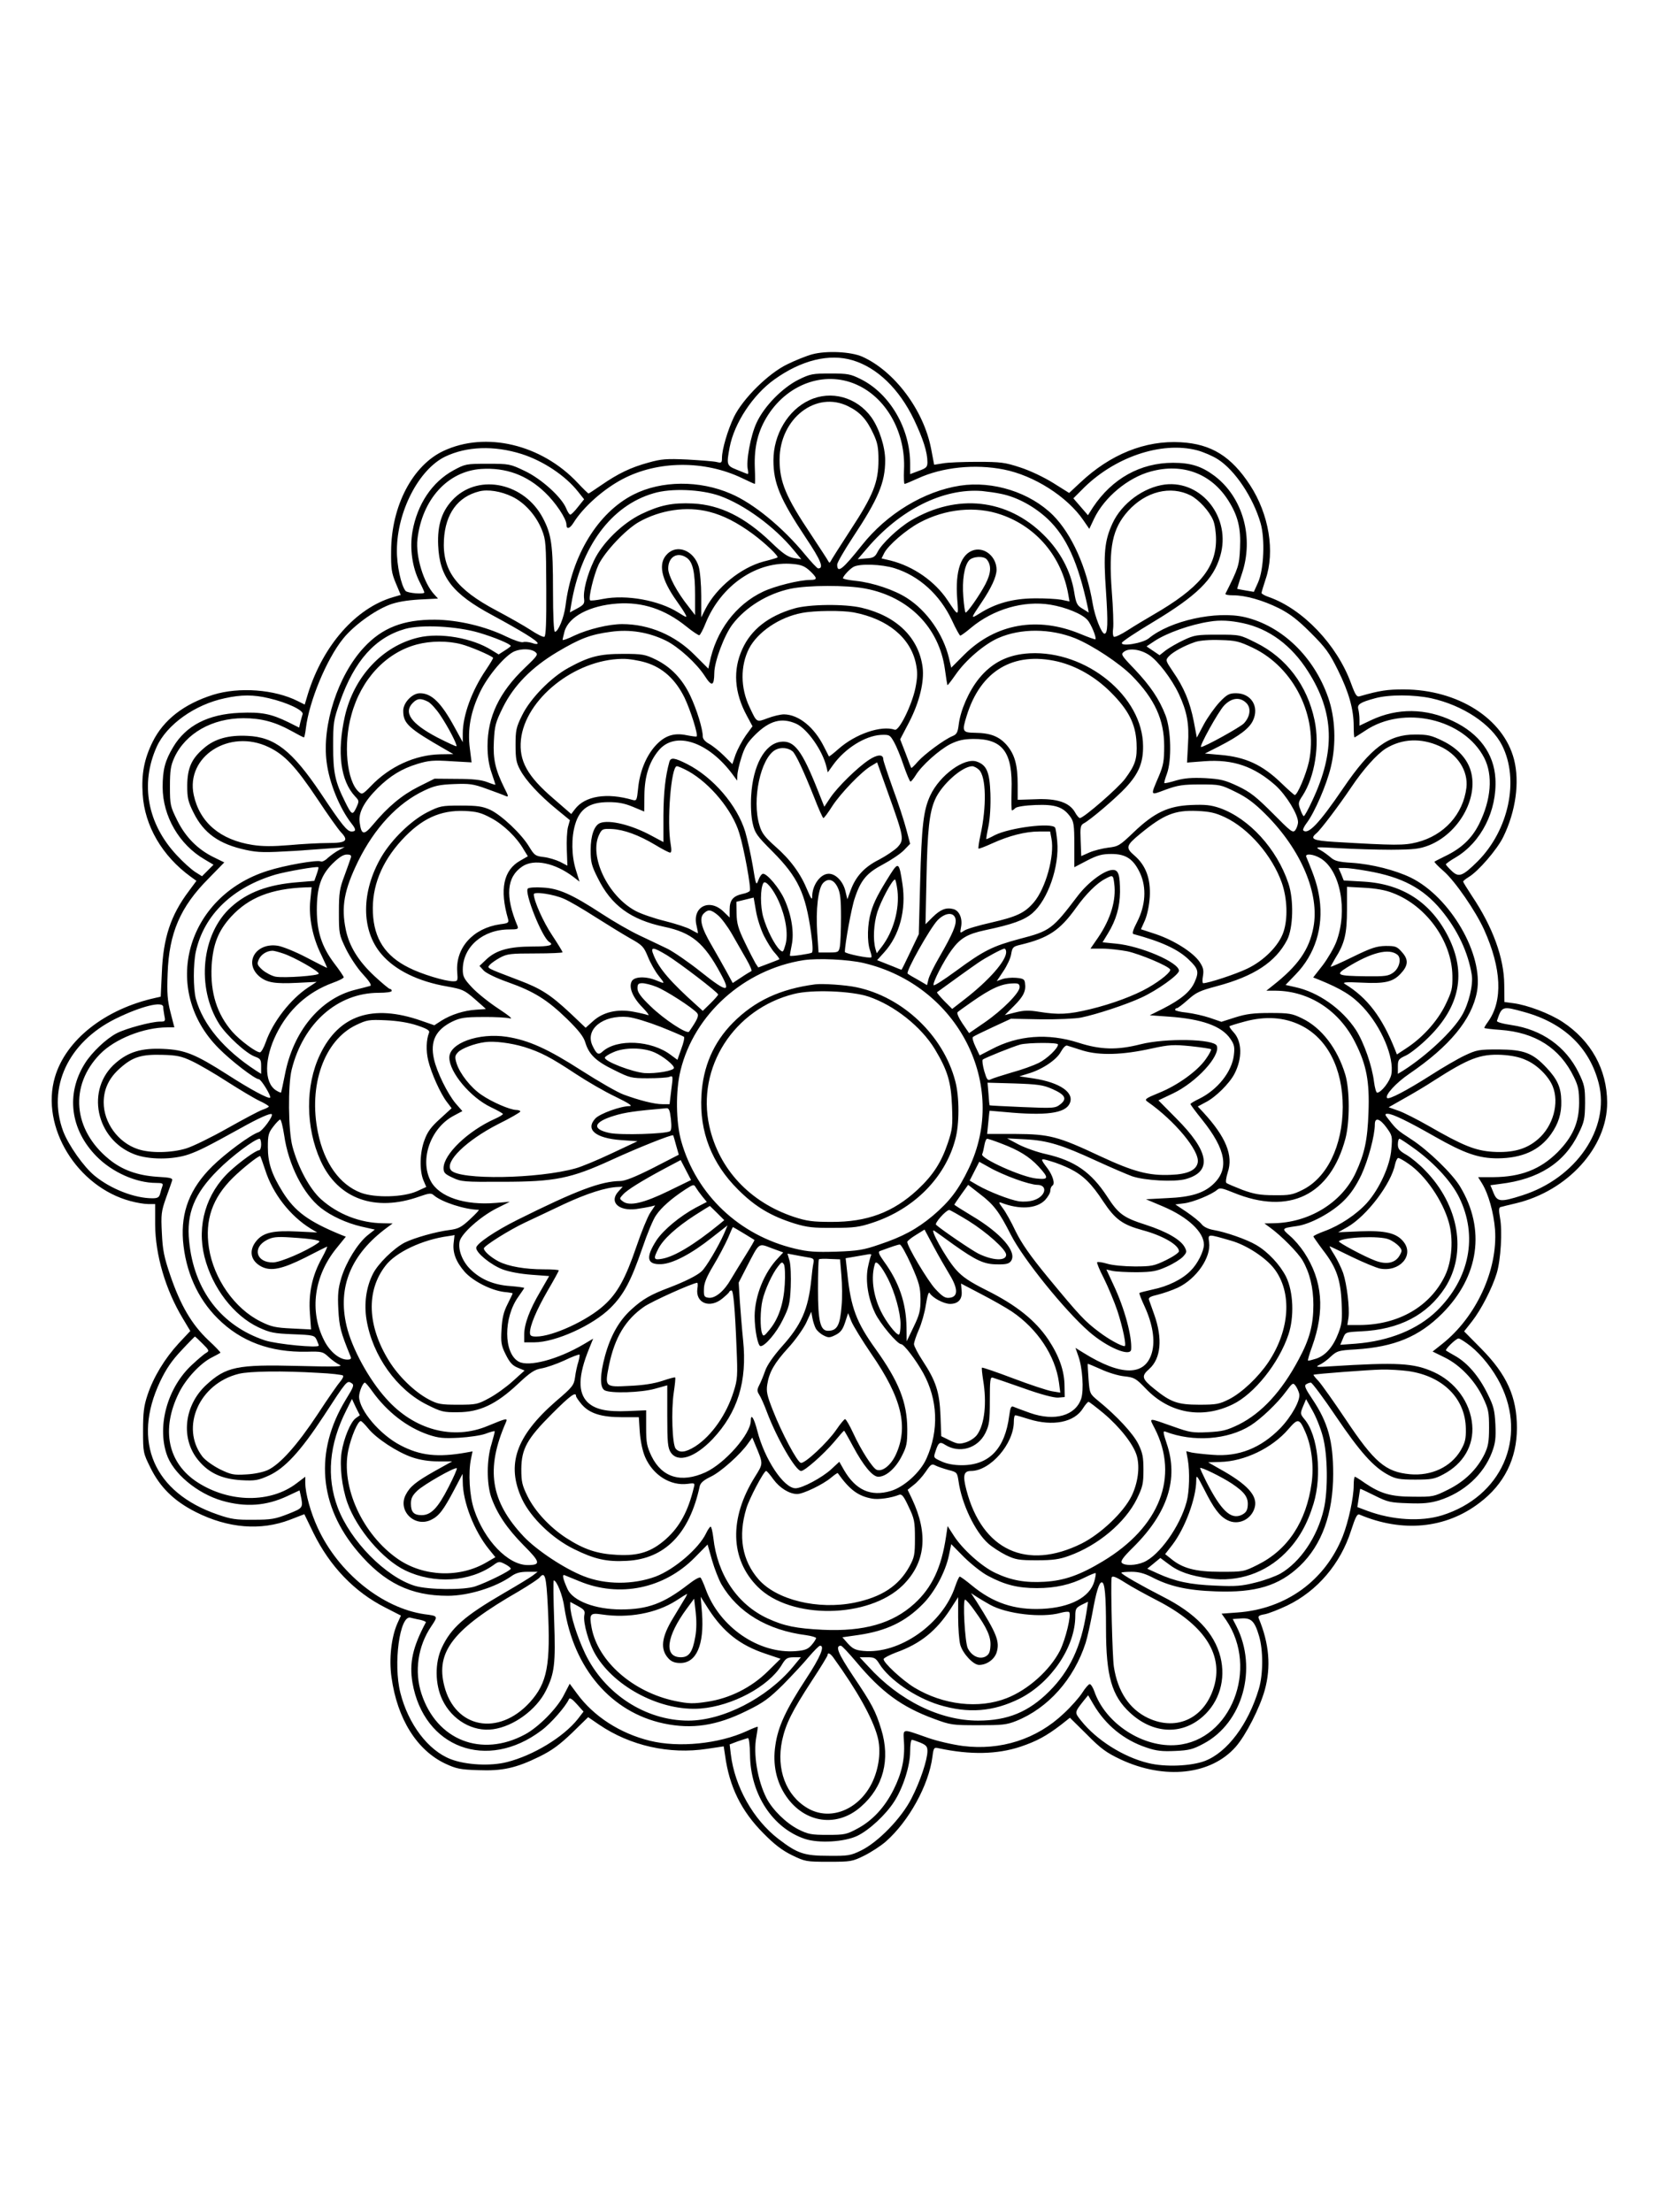 <?xml version="1.0" standalone="no"?>
<!DOCTYPE svg PUBLIC "-//W3C//DTD SVG 20010904//EN"
 "http://www.w3.org/TR/2001/REC-SVG-20010904/DTD/svg10.dtd">
<svg version="1.0" xmlns="http://www.w3.org/2000/svg"
 width="864pt" height="1152pt" viewBox="0 0 864 1152"
 preserveAspectRatio="xMidYMid meet">

<g transform="translate(0,1152) scale(0.1,-0.1)"
fill="#000000" stroke="none">
<path d="M4230 9675 c-30 -8 -89 -32 -130 -52 -99 -48 -230 -178 -277 -273
-33 -69 -63 -170 -63 -215 0 -25 -3 -27 -27 -21 -16 4 -84 9 -153 13 -109 5
-136 3 -203 -16 -92 -25 -158 -57 -245 -117 -35 -24 -65 -44 -67 -44 -2 0 -28
25 -57 56 -188 200 -478 269 -698 166 -161 -75 -272 -287 -273 -522 -1 -91 2
-113 24 -166 l26 -62 -41 -12 c-193 -57 -363 -250 -442 -502 l-17 -57 -36 18
c-121 61 -305 75 -441 33 -152 -48 -258 -130 -315 -245 -44 -89 -59 -168 -52
-272 10 -166 102 -323 251 -431 l29 -21 -40 -54 c-94 -125 -133 -244 -140
-422 l-6 -127 -26 -6 c-264 -58 -468 -219 -525 -413 -76 -259 115 -572 395
-646 30 -8 70 -15 90 -15 l37 0 0 -107 c1 -158 54 -339 143 -487 l40 -67 -60
-64 c-72 -78 -132 -176 -163 -270 -19 -57 -23 -92 -23 -186 0 -113 1 -116 38
-191 51 -104 124 -175 237 -232 169 -85 338 -98 490 -40 l75 29 47 -97 c86
-175 214 -308 374 -389 l82 -42 -19 -42 c-31 -71 -44 -184 -30 -280 30 -216
132 -379 280 -449 58 -27 79 -31 171 -34 127 -5 198 11 320 71 65 32 104 61
169 123 l84 82 57 -39 c162 -110 366 -156 562 -126 l87 13 7 -46 c22 -164 84
-290 199 -406 59 -60 99 -90 150 -115 68 -33 74 -34 190 -34 116 0 123 1 186
32 36 18 87 51 113 74 119 105 223 293 242 441 6 47 8 50 33 44 165 -35 304
-32 425 8 86 29 135 56 210 113 l48 38 88 -87 c73 -74 102 -95 176 -130 229
-107 470 -81 599 65 53 60 126 203 152 297 33 120 23 241 -31 371 -6 13 1 18
31 23 21 4 74 25 118 46 155 75 276 216 331 389 23 71 32 89 44 84 224 -95
450 -73 625 61 129 97 195 231 195 390 0 162 -53 278 -185 412 l-90 91 41 52
c47 60 105 172 129 251 21 70 30 220 17 288 -7 39 -6 54 2 56 6 2 43 11 81 20
269 64 476 292 475 525 -1 173 -84 322 -233 420 -68 44 -181 87 -256 97 l-46
6 -1 91 c-1 139 -60 300 -168 461 -25 38 -46 72 -46 75 0 4 13 14 29 24 49 29
148 143 180 209 65 133 86 285 56 403 -55 214 -293 364 -575 365 -84 0 -125
-6 -226 -35 -18 -6 -24 2 -48 67 -73 200 -251 387 -428 449 -21 7 -38 17 -38
21 0 5 10 37 21 71 50 144 18 339 -81 491 -98 150 -202 214 -360 223 -186 11
-368 -63 -524 -210 l-58 -54 -83 52 c-48 30 -122 65 -172 81 -79 26 -101 29
-223 29 -74 0 -155 -3 -180 -8 l-45 -7 -16 84 c-39 201 -191 404 -359 479 -60
26 -186 32 -260 12z m210 -31 c128 -38 243 -149 320 -309 48 -101 70 -170 70
-222 0 -25 -6 -31 -45 -45 l-45 -17 0 54 c0 183 -105 364 -256 440 -54 27 -68
30 -159 30 -93 0 -105 -2 -166 -32 -84 -42 -179 -138 -219 -225 -31 -66 -56
-202 -45 -245 3 -14 2 -23 -2 -21 -5 1 -29 11 -56 22 -53 21 -54 26 -37 117
24 126 121 273 233 353 141 101 286 136 407 100z m34 -133 c148 -73 243 -249
234 -437 -2 -41 0 -74 3 -74 4 0 35 13 70 29 126 58 296 76 447 46 157 -31
330 -141 414 -264 l31 -45 25 53 c53 111 176 214 296 246 166 45 315 -11 404
-153 49 -78 65 -142 60 -246 -4 -91 -8 -103 -76 -238 -2 -5 16 -8 40 -8 64 0
153 -25 238 -67 57 -29 97 -59 166 -128 78 -78 97 -104 142 -195 57 -115 82
-204 82 -292 0 -32 2 -58 4 -58 2 0 27 16 56 35 200 135 515 62 620 -142 46
-90 36 -218 -27 -344 -38 -76 -93 -128 -180 -169 -26 -13 -50 -25 -52 -27 -3
-2 18 -24 47 -49 59 -51 167 -208 211 -305 91 -202 99 -370 21 -479 -11 -15
-20 -30 -20 -33 0 -2 37 -7 83 -10 183 -13 311 -95 384 -246 23 -47 27 -69 27
-136 -1 -102 -33 -175 -113 -256 -90 -89 -191 -128 -334 -129 l-79 0 20 -32
c34 -55 61 -153 68 -240 15 -211 -98 -457 -277 -598 l-48 -38 63 -31 c80 -39
157 -120 199 -208 29 -61 32 -77 32 -158 0 -74 -5 -98 -24 -138 -39 -79 -104
-142 -189 -184 -74 -37 -79 -38 -182 -37 -117 0 -170 16 -253 72 -25 18 -48
32 -51 32 -3 0 -6 -20 -6 -45 0 -64 -27 -188 -57 -265 -92 -231 -296 -379
-549 -397 l-82 -6 24 -34 c171 -252 24 -625 -256 -650 -176 -16 -373 111 -431
280 -7 20 -18 37 -24 37 -5 0 -23 -20 -38 -44 -15 -24 -59 -74 -97 -109 -141
-134 -329 -194 -526 -169 -53 7 -136 26 -183 43 -138 48 -127 51 -123 -25 5
-86 -12 -161 -54 -245 -46 -92 -109 -160 -186 -202 -59 -32 -69 -34 -158 -34
-85 0 -101 3 -153 29 -64 33 -134 102 -165 162 -47 92 -70 232 -53 319 5 27 8
51 7 53 -2 1 -28 -9 -58 -23 -144 -66 -353 -87 -503 -50 -155 38 -294 127
-381 247 l-37 50 -30 -58 c-35 -70 -132 -168 -203 -206 -227 -122 -460 -30
-539 212 -38 115 -19 248 51 351 36 54 36 54 -35 63 -220 32 -448 215 -556
449 -37 80 -65 180 -65 234 l0 33 -45 -34 c-136 -104 -349 -102 -515 4 -156
100 -193 276 -98 467 36 73 111 154 171 184 23 12 44 23 45 25 2 1 -27 32 -65
67 -85 81 -143 180 -196 335 -33 97 -40 133 -44 221 -5 96 -3 113 21 181 15
41 29 82 32 91 5 14 -7 17 -78 21 -103 7 -183 36 -251 92 -187 153 -207 382
-46 547 77 79 228 139 350 139 l37 0 -20 78 c-16 63 -19 99 -15 202 7 211 66
348 214 496 l81 83 -53 26 c-85 41 -149 106 -192 193 -36 73 -38 80 -38 176 0
84 4 109 23 151 58 126 197 205 360 205 92 0 164 -19 249 -66 34 -19 63 -34
66 -34 2 0 7 21 10 48 17 140 107 358 193 465 54 68 162 147 243 178 37 14 88
23 154 27 l98 5 -19 21 c-56 60 -98 199 -88 288 24 207 157 354 332 366 128 8
237 -31 332 -122 55 -52 112 -137 112 -168 0 -26 17 -22 37 10 51 82 156 175
255 227 184 97 427 99 623 5 35 -17 64 -30 66 -30 2 0 2 39 0 86 -4 109 17
192 69 273 110 170 309 234 474 152z m-1758 -355 c113 -36 229 -113 295 -197
l31 -39 -32 -40 c-17 -22 -35 -40 -40 -40 -4 0 -14 14 -21 32 -24 59 -129 154
-215 195 -77 37 -82 38 -194 38 -112 0 -117 -1 -178 -34 -112 -61 -189 -177
-214 -319 -15 -88 -1 -187 37 -262 14 -27 25 -52 25 -55 0 -11 -88 -4 -98 8
-23 28 -46 134 -45 212 1 202 114 420 251 487 113 54 254 59 398 14z m3519 19
c33 -9 82 -30 108 -47 89 -57 183 -198 222 -332 24 -83 17 -242 -13 -309 l-22
-49 -42 7 c-24 4 -44 8 -45 9 0 0 10 35 24 76 65 190 6 400 -142 512 -67 50
-123 68 -216 68 -170 0 -317 -82 -417 -232 l-26 -41 -38 44 -38 44 43 43 c165
170 414 256 602 207z m-4835 -1291 c95 -22 182 -63 176 -83 -3 -9 -8 -28 -12
-43 l-6 -27 -56 28 c-90 44 -140 54 -254 49 -164 -7 -279 -66 -346 -178 -43
-72 -55 -119 -55 -210 1 -151 86 -298 218 -375 l47 -28 -30 -30 -30 -30 -35
22 c-19 12 -63 51 -96 87 -153 163 -192 371 -105 565 52 115 198 220 355 253
85 19 150 19 229 0z m6053 0 c167 -37 314 -135 370 -246 90 -179 35 -440 -127
-603 -80 -79 -99 -86 -137 -49 -16 15 -29 30 -29 33 0 3 23 20 51 36 133 79
216 243 207 410 -7 130 -85 236 -221 300 -141 68 -290 69 -426 5 l-61 -29 0
32 c0 18 -3 42 -6 54 -7 25 10 36 88 57 72 20 203 19 291 0z m-6603 -1608 c0
-7 3 -28 6 -45 6 -29 5 -31 -23 -31 -44 0 -175 -35 -224 -60 -55 -28 -131
-100 -167 -158 -100 -159 -76 -345 61 -484 82 -83 206 -138 310 -138 32 0 38
-3 33 -16 -3 -9 -9 -27 -12 -40 -5 -19 -13 -24 -40 -24 -93 0 -217 48 -302
118 -57 47 -135 158 -163 231 -84 227 25 463 273 586 132 65 248 94 248 61z
m7088 -26 c207 -57 340 -185 388 -371 60 -235 -118 -495 -399 -584 -112 -36
-130 -34 -149 14 l-16 39 52 7 c200 24 334 110 407 262 30 61 33 77 34 158 0
83 -3 96 -34 160 -67 136 -192 224 -349 247 -48 7 -78 16 -76 22 26 77 27 78
142 46z m-6883 -1727 c34 -34 36 -38 19 -48 -10 -5 -44 -34 -75 -63 -125 -116
-181 -312 -132 -462 32 -101 159 -207 290 -245 122 -35 230 -27 339 24 l64 30
5 -22 c15 -70 15 -69 -65 -101 -66 -26 -88 -30 -180 -30 -90 -1 -117 3 -186
27 -333 114 -448 380 -300 693 32 67 61 109 111 162 37 40 69 72 70 72 2 0 20
-17 40 -37z m6604 -13 c57 -46 117 -121 155 -197 141 -282 6 -587 -304 -684
-110 -34 -258 -25 -388 23 l-53 20 7 46 c4 26 7 48 8 49 1 1 35 -15 75 -35 68
-34 82 -37 175 -40 79 -3 114 1 161 15 129 41 231 134 275 250 18 48 21 73 18
145 -4 75 -9 96 -41 160 -44 90 -103 159 -165 195 -26 15 -49 28 -51 30 -7 6
52 63 65 63 7 0 35 -18 63 -40z m-5471 -1425 c18 -4 31 -10 30 -13 -69 -129
-87 -212 -70 -314 59 -340 389 -463 672 -249 49 36 128 127 143 163 4 9 18 0
41 -26 l35 -39 -30 -39 c-75 -94 -231 -189 -369 -224 -86 -22 -214 -15 -292
15 -118 45 -222 183 -263 346 -38 151 -3 407 53 391 9 -2 32 -8 50 -11z m4369
-84 c22 -74 22 -199 -1 -276 -55 -184 -164 -330 -281 -375 -71 -27 -207 -33
-295 -11 -129 31 -270 120 -350 221 -35 44 -35 42 18 109 l19 23 28 -48 c63
-107 158 -185 275 -224 52 -18 82 -21 150 -18 73 3 94 9 148 38 204 108 283
392 171 612 l-19 37 43 3 c53 4 71 -13 94 -91z m-2651 -619 c2 -205 118 -382
286 -438 73 -24 206 -16 273 16 62 30 147 109 191 177 47 72 84 188 84 262 0
34 4 61 9 61 5 0 25 -7 45 -15 30 -13 36 -20 36 -44 0 -45 -38 -159 -83 -246
-52 -103 -174 -228 -262 -271 -55 -27 -68 -29 -170 -28 -127 0 -162 12 -260
87 -132 101 -229 274 -249 442 l-6 51 42 16 c24 8 48 16 53 17 6 0 10 -35 11
-87z"/>
<path d="M4215 9436 c-111 -51 -187 -179 -187 -313 0 -119 34 -201 169 -404
79 -118 95 -159 64 -159 -5 0 -36 33 -69 73 -115 140 -268 266 -386 316 -163
71 -362 69 -506 -4 -186 -94 -323 -318 -355 -581 -8 -61 -38 -134 -55 -134 -6
0 -10 81 -10 215 0 237 -8 293 -53 378 -95 180 -327 232 -461 103 -63 -62 -89
-136 -84 -246 7 -165 74 -252 281 -363 153 -83 237 -134 237 -147 0 -5 -12 -5
-30 2 -17 5 -37 7 -46 4 -9 -3 -48 10 -87 29 -108 53 -251 87 -372 88 -164 1
-275 -42 -370 -145 -135 -145 -219 -404 -194 -596 13 -107 67 -240 130 -321
24 -30 24 -41 0 -41 -23 0 -50 33 -161 200 -149 221 -239 292 -381 298 -98 5
-171 -15 -227 -64 -65 -55 -86 -104 -87 -194 0 -65 4 -84 33 -142 53 -107 133
-164 273 -194 64 -14 98 -14 254 -5 99 7 198 14 220 16 l40 4 -30 -16 c-16 -8
-42 -27 -57 -40 -14 -14 -31 -22 -37 -19 -16 10 -189 -20 -278 -49 -424 -134
-558 -619 -254 -924 64 -65 189 -161 209 -161 12 0 66 -89 59 -96 -8 -8 -103
43 -221 119 -169 108 -223 130 -336 135 -112 5 -180 -15 -247 -73 -159 -136
-105 -399 97 -476 75 -29 201 -29 284 0 55 20 92 38 271 137 89 50 154 79 160
72 10 -9 -48 -88 -69 -94 -42 -14 -171 -109 -241 -178 -116 -115 -163 -236
-152 -386 13 -159 75 -301 181 -406 120 -120 274 -177 464 -173 79 2 84 0 113
-27 16 -15 42 -34 57 -41 22 -10 -19 -11 -218 -6 -315 8 -373 -4 -476 -99
-117 -108 -135 -284 -38 -396 54 -64 122 -94 220 -100 72 -4 88 -1 142 23 85
38 167 127 287 310 121 186 122 187 145 173 16 -10 13 -18 -30 -88 -163 -269
-140 -551 64 -791 137 -162 275 -229 468 -229 108 0 249 44 331 102 24 17 46
23 85 23 l52 0 -26 -20 c-15 -11 -82 -52 -148 -90 -208 -121 -276 -181 -325
-285 -37 -79 -36 -191 3 -272 50 -105 159 -168 264 -153 107 15 225 101 275
201 45 90 51 139 43 366 -4 114 -5 208 -2 208 15 0 46 -76 55 -140 48 -318
244 -547 518 -605 147 -31 275 -12 432 66 88 43 116 64 190 137 47 48 108 113
134 145 27 31 52 57 58 57 26 0 1 -60 -72 -171 -106 -162 -147 -249 -161 -348
-15 -99 5 -191 57 -266 97 -140 265 -163 389 -53 117 102 154 246 105 404 -29
94 -47 129 -146 276 -78 117 -95 158 -64 158 6 0 41 -38 80 -84 132 -158 237
-235 406 -297 86 -32 96 -33 230 -33 123 0 147 2 197 22 167 67 301 218 362
407 9 28 24 97 35 155 20 112 35 160 49 160 16 0 22 -68 22 -240 0 -249 30
-351 125 -439 119 -110 268 -118 379 -20 86 76 121 193 92 310 -32 126 -129
228 -301 315 -113 58 -215 116 -215 124 0 3 24 5 53 5 37 0 66 -8 104 -27 91
-48 185 -70 333 -75 209 -8 331 29 440 133 114 109 173 272 173 479 0 171 -27
268 -109 390 -35 52 -43 70 -32 76 7 5 18 9 25 9 6 0 66 -80 132 -178 124
-183 194 -262 272 -303 37 -20 58 -24 139 -24 84 0 101 3 146 27 105 55 161
151 151 259 -10 117 -88 223 -200 274 -104 47 -187 52 -537 30 -75 -5 -82 -4
-58 8 16 7 43 27 60 44 31 28 39 31 128 36 202 13 330 66 451 187 192 193 227
439 93 661 -41 68 -166 189 -254 246 -71 46 -78 52 -116 101 -23 28 -24 32 -7
32 25 0 104 -38 246 -119 153 -87 227 -113 327 -113 127 1 217 41 277 125 39
55 56 108 54 174 -1 70 -20 112 -76 172 -73 78 -118 95 -250 96 -103 0 -114
-2 -176 -31 -36 -17 -117 -64 -179 -104 -126 -80 -216 -127 -226 -118 -13 14
46 79 115 126 210 143 326 283 353 428 35 193 -139 493 -345 594 -81 39 -202
70 -307 77 -69 4 -90 10 -110 28 -14 12 -38 30 -55 39 -29 16 -24 16 100 9 72
-4 193 -8 270 -8 122 1 147 4 197 23 155 62 258 245 218 386 -18 64 -69 120
-147 158 -57 28 -77 33 -142 33 -140 0 -231 -67 -376 -280 -126 -185 -183
-244 -208 -219 -3 4 5 21 18 38 41 54 104 199 126 292 29 120 23 257 -14 362
-74 212 -240 372 -433 418 -149 35 -390 -18 -501 -110 -32 -26 -148 -45 -140
-23 2 7 74 55 161 107 231 139 316 223 351 345 58 197 -95 394 -287 372 -112
-14 -226 -98 -274 -202 -42 -91 -48 -157 -34 -356 11 -165 9 -219 -8 -219 -15
0 -50 89 -61 155 -32 192 -109 363 -207 462 -120 119 -312 180 -484 154 -188
-29 -382 -147 -511 -310 -101 -127 -129 -149 -129 -101 0 10 37 74 81 141 133
201 169 286 169 402 0 70 -31 166 -72 224 -76 105 -210 142 -323 89z m203 -32
c61 -30 96 -68 131 -144 21 -45 26 -70 26 -135 0 -116 -27 -184 -145 -364 -54
-83 -101 -157 -104 -164 -5 -9 -7 -9 -12 0 -3 7 -44 69 -90 139 -131 195 -164
274 -164 390 0 214 190 362 358 278z m-1751 -470 c65 -31 125 -98 155 -173 21
-53 22 -71 23 -305 1 -176 -2 -249 -10 -252 -6 -3 -38 13 -71 35 -32 21 -113
67 -179 102 -210 111 -282 209 -273 369 8 135 72 223 183 251 45 12 114 1 172
-27z m1081 4 c129 -46 287 -162 386 -283 l39 -47 -39 6 c-32 6 -57 23 -120 84
-135 129 -263 193 -405 200 -106 5 -171 -8 -269 -55 -99 -48 -204 -151 -247
-243 -36 -76 -57 -159 -51 -199 3 -24 -2 -31 -35 -49 l-39 -21 7 42 c50 300
208 514 428 578 92 28 248 21 345 -13z m1467 10 c83 -17 171 -65 241 -130 98
-93 159 -226 210 -465 l4 -23 -32 20 c-29 17 -34 27 -44 89 -18 108 -73 211
-158 295 -190 189 -452 218 -693 75 -65 -39 -152 -121 -173 -164 -13 -25 -22
-31 -59 -33 l-44 -4 49 57 c172 202 397 314 599 298 28 -3 73 -9 100 -15z
m986 -8 c43 -23 96 -80 117 -129 9 -21 15 -64 15 -101 0 -148 -89 -254 -328
-392 -38 -22 -98 -58 -132 -80 -34 -22 -66 -37 -72 -34 -5 4 -7 22 -4 42 3 20
0 109 -7 197 -17 228 3 324 85 416 92 102 221 134 326 81z m-2508 -85 c75 -19
146 -56 227 -115 66 -49 137 -117 129 -123 -2 -2 -35 -12 -72 -21 -119 -32
-245 -135 -302 -245 l-23 -46 0 111 c0 60 -6 129 -13 153 -25 84 -112 119
-164 66 -49 -48 -33 -130 50 -246 18 -25 38 -55 44 -67 11 -20 7 -19 -36 8
-101 64 -271 95 -393 71 -34 -7 -64 -10 -67 -7 -10 10 19 131 44 185 33 68
140 182 209 222 113 64 250 84 367 54z m1521 -15 c185 -64 316 -220 350 -418
l6 -34 -43 9 c-23 4 -87 8 -142 7 -110 -1 -201 -26 -284 -79 -47 -29 -47 -28
11 58 50 74 78 134 78 170 0 65 -58 117 -116 103 -69 -18 -100 -108 -89 -254
8 -95 8 -95 -50 -8 -66 99 -178 177 -297 207 l-47 11 14 28 c21 41 114 121
183 158 136 73 294 88 426 42z m-1637 -225 c31 -22 43 -74 43 -194 l0 -104
-34 44 c-60 75 -106 161 -106 198 0 62 49 90 97 56z m1562 -8 c25 -31 23 -71
-7 -129 -31 -59 -93 -147 -103 -148 -3 0 -9 37 -12 81 -7 88 5 163 30 191 19
21 76 24 92 5z m-921 -60 c40 -38 40 -47 2 -47 -57 0 -185 -32 -246 -61 -142
-67 -246 -205 -279 -373 l-6 -28 -71 71 c-102 103 -237 161 -378 161 -68 0
-176 -26 -247 -59 -34 -17 -63 -27 -63 -23 0 4 5 24 10 44 22 77 132 135 275
145 131 9 247 -29 359 -119 33 -27 64 -47 68 -46 5 2 20 30 33 63 81 199 269
326 455 308 44 -4 62 -12 88 -36z m441 14 c128 -40 236 -138 299 -272 20 -44
40 -79 43 -79 4 0 29 18 55 40 117 98 276 144 415 121 79 -13 165 -48 192 -79
19 -20 49 -94 42 -101 -2 -2 -38 11 -79 28 -222 92 -440 54 -603 -107 l-69
-69 -12 51 c-30 124 -115 246 -219 312 -65 42 -178 80 -265 89 -38 4 -68 10
-68 14 1 11 35 48 55 59 32 18 147 14 214 -7z m-152 -106 c226 -43 384 -203
414 -420 6 -44 12 -81 13 -83 2 -1 22 25 45 58 52 74 147 155 219 187 117 52
272 51 402 -1 90 -37 231 -130 295 -195 119 -121 168 -229 168 -366 0 -76 -4
-100 -27 -155 -46 -108 -48 -103 35 -72 63 23 90 27 180 27 102 0 107 -1 184
-39 58 -28 99 -59 155 -115 186 -185 284 -416 250 -591 -22 -116 -80 -199
-211 -302 l-34 -27 50 0 c175 -2 330 -104 413 -270 59 -117 75 -203 69 -364
-5 -143 -20 -214 -67 -315 -73 -156 -244 -260 -430 -262 l-45 -1 30 -22 c58
-42 145 -130 169 -171 37 -64 56 -142 56 -231 0 -105 -20 -180 -77 -285 -89
-167 -192 -278 -311 -338 -64 -31 -86 -36 -161 -40 -79 -4 -96 -1 -177 28
-140 49 -130 50 -100 -9 128 -251 26 -513 -270 -691 -121 -73 -202 -101 -304
-107 -100 -6 -174 7 -256 46 -71 33 -171 123 -216 193 l-33 51 -8 -54 c-24
-162 -73 -266 -165 -350 -113 -103 -262 -146 -477 -136 -138 7 -200 19 -287
59 -158 73 -262 228 -283 420 -4 32 -10 58 -14 58 -4 0 -15 -16 -24 -35 -38
-79 -165 -188 -263 -225 -117 -43 -261 -43 -374 2 -100 39 -245 135 -313 207
-173 184 -199 351 -92 595 10 23 3 21 -94 -19 -180 -76 -384 -22 -529 141 -91
100 -180 264 -207 379 -48 202 22 373 210 512 l30 22 -50 1 c-119 1 -236 47
-323 125 -59 53 -120 166 -149 275 -22 83 -24 319 -4 400 60 242 239 400 453
400 39 0 68 4 68 10 0 6 -4 10 -9 10 -5 0 -42 31 -83 69 -82 77 -129 153 -147
239 -25 120 -9 207 64 357 86 174 206 303 344 368 52 25 79 31 155 34 81 3
100 1 171 -25 44 -16 88 -32 98 -37 17 -7 16 -2 -6 41 -47 95 -60 150 -55 244
4 80 8 97 47 176 57 115 150 209 282 288 121 72 175 92 280 106 99 14 197 -2
287 -46 65 -32 160 -118 203 -185 36 -56 48 -52 49 16 0 59 52 198 95 254 69
90 181 159 301 185 91 19 292 20 391 1z m1966 -180 c136 -29 253 -115 339
-251 137 -214 144 -416 22 -674 -20 -44 -40 -80 -44 -80 -3 0 -12 16 -18 35
-12 31 -11 38 12 72 63 98 90 262 62 393 -38 181 -147 325 -305 403 -84 42
-84 42 -200 42 -106 0 -121 -2 -176 -28 -32 -15 -74 -39 -93 -53 l-33 -26 -34
23 -34 23 42 28 c64 42 187 86 287 101 53 9 108 6 173 -8z m-3978 -50 c81 -24
165 -59 165 -69 0 -2 -14 -13 -32 -24 l-31 -20 -36 22 c-101 64 -269 93 -382
66 -187 -44 -336 -204 -383 -410 -42 -188 -23 -336 54 -418 21 -22 21 -24 5
-59 -19 -40 -24 -37 -58 32 -52 104 -62 152 -62 290 0 123 2 135 36 232 75
213 184 334 339 378 86 24 270 14 385 -20z m4029 -78 c215 -102 342 -359 293
-593 -15 -67 -60 -174 -74 -174 -3 0 -36 29 -72 64 -98 94 -185 134 -316 145
l-80 7 75 38 c105 54 156 93 175 133 35 73 -9 143 -88 143 -35 0 -47 -6 -86
-47 -25 -27 -62 -79 -82 -116 l-36 -68 -16 85 c-20 101 -51 176 -108 258 -39
58 -40 60 -22 80 21 23 81 56 138 75 25 8 75 12 130 10 81 -2 99 -7 169 -40z
m-4121 18 c46 -12 149 -56 165 -70 2 -2 -15 -30 -37 -63 -73 -107 -121 -237
-121 -332 l0 -45 -41 75 c-71 131 -121 180 -182 180 -40 0 -87 -49 -87 -91 0
-67 26 -91 223 -204 l38 -22 -69 -1 c-130 -3 -263 -63 -361 -166 -42 -43 -46
-45 -63 -29 -62 56 -81 247 -38 400 50 185 179 324 341 367 71 19 161 20 232
1z m383 -39 c18 -14 16 -18 -52 -83 -134 -128 -195 -256 -195 -408 0 -54 7
-99 21 -139 11 -33 20 -60 20 -62 0 -2 -19 4 -42 13 -31 12 -77 17 -159 17
l-116 1 -84 -42 c-85 -43 -158 -103 -237 -198 -47 -56 -60 -54 -69 13 -7 50
23 107 94 178 65 64 125 101 207 126 59 18 84 20 176 14 l106 -6 -9 72 c-13
100 4 192 54 296 41 85 132 192 180 211 36 14 83 13 105 -3z m3200 -18 c45
-30 116 -123 153 -201 43 -92 55 -156 48 -264 l-5 -94 91 7 c149 11 258 -27
370 -126 56 -51 117 -151 117 -191 0 -13 -7 -32 -14 -42 -13 -16 -22 -9 -117
87 -87 87 -117 111 -182 142 -68 32 -90 37 -171 42 -69 3 -107 0 -150 -12 -32
-10 -60 -16 -62 -14 -2 2 4 24 13 48 26 71 22 229 -7 305 -33 85 -78 152 -162
241 -70 73 -72 77 -53 91 27 20 87 11 131 -19z m-3757 -242 c15 -8 43 -39 63
-69 42 -62 91 -157 85 -163 -2 -2 -47 19 -100 46 -137 72 -177 130 -127 180
24 24 41 25 79 6z m4262 -7 c26 -26 20 -71 -13 -106 -19 -20 -205 -123 -223
-123 -12 0 89 183 120 216 39 41 83 46 116 13z m1005 -224 c95 -42 151 -129
141 -217 -17 -138 -116 -248 -257 -284 -67 -17 -112 -17 -432 2 -110 7 -128
15 -92 45 22 18 117 144 181 239 63 94 133 172 180 202 85 52 183 56 279 13z
m-6098 -5 c84 -40 141 -100 256 -272 52 -79 107 -156 121 -171 43 -45 29 -57
-67 -57 -46 0 -137 -5 -202 -11 -85 -7 -139 -7 -190 1 -169 26 -276 117 -307
260 -43 200 185 347 389 250z m429 -577 c-3 -10 -18 -52 -33 -93 -25 -66 -29
-89 -29 -190 0 -112 1 -117 36 -190 20 -41 59 -101 88 -132 35 -38 48 -59 39
-62 -7 -2 -44 -12 -81 -21 -180 -46 -320 -216 -363 -440 -10 -49 -19 -92 -20
-94 -2 -2 -14 3 -28 12 -61 41 -60 165 3 292 63 128 163 219 294 267 31 11 57
24 57 29 0 4 -22 37 -49 72 -65 86 -91 166 -91 278 0 118 21 181 82 242 33 32
55 47 74 47 20 0 25 -4 21 -17z m5051 -3 c103 -63 142 -272 82 -433 -12 -32
-44 -87 -71 -123 l-50 -64 28 -11 c118 -48 174 -82 231 -143 97 -104 164 -263
148 -351 -7 -36 -53 -95 -74 -95 -5 0 -12 25 -16 55 -10 84 -52 205 -94 271
-72 110 -196 198 -318 224 l-49 11 53 55 c101 104 145 245 124 394 -10 66 -23
108 -69 218 -8 19 38 15 75 -8z m-5229 -83 l-12 -34 -85 -7 c-155 -12 -263
-52 -349 -130 -154 -139 -182 -418 -61 -609 38 -59 140 -153 185 -169 30 -11
33 -16 33 -51 l0 -39 -27 17 c-166 108 -276 239 -313 374 -14 54 -14 182 0
246 43 192 192 335 416 401 57 16 215 44 222 38 2 -1 -2 -18 -9 -37z m5475 17
c177 -31 287 -89 381 -202 86 -104 141 -221 160 -339 8 -51 -16 -151 -51 -210
-48 -83 -185 -211 -306 -288 l-28 -17 0 38 c0 36 4 40 43 58 23 11 77 54 119
96 162 161 195 333 101 521 -90 179 -238 276 -441 288 l-104 6 -13 33 -14 32
32 0 c18 0 72 -7 121 -16z m-5508 -152 c-9 -89 12 -194 57 -284 18 -38 32 -68
30 -68 -2 0 -50 24 -107 54 -57 30 -124 57 -149 61 -115 18 -179 -89 -96 -160
39 -32 80 -39 199 -33 l99 5 -44 -29 c-92 -61 -184 -179 -221 -285 -10 -29
-24 -53 -30 -53 -21 0 -104 62 -144 107 -80 92 -115 202 -108 342 7 115 35
185 103 259 91 98 207 144 384 151 l34 1 -7 -68z m5637 38 c175 -66 308 -251
311 -431 1 -68 -3 -82 -37 -153 -42 -85 -119 -170 -202 -224 l-50 -33 -9 23
c-67 170 -145 273 -262 344 -15 9 5 11 87 7 119 -6 162 3 202 45 41 43 44 74
9 113 -27 31 -34 33 -86 33 -47 -1 -75 -10 -171 -57 -63 -31 -115 -54 -115
-51 0 2 11 21 23 42 50 79 62 129 62 256 l0 118 90 -5 c58 -3 111 -12 148 -27z
m-5776 -316 c56 -19 183 -91 183 -104 0 -11 -180 -24 -225 -16 -20 4 -50 20
-68 35 -28 26 -30 31 -19 55 11 25 40 44 69 45 7 1 34 -6 60 -15z m5801 -6
c22 -19 10 -69 -21 -92 -26 -19 -42 -21 -142 -20 -152 2 -163 7 -100 46 126
78 219 102 263 66z m-6278 -554 c36 -17 119 -65 185 -108 66 -42 141 -87 167
-99 26 -12 47 -25 48 -29 0 -3 -15 -11 -33 -17 -18 -6 -100 -50 -182 -96 -83
-47 -179 -94 -214 -105 -77 -24 -189 -26 -253 -4 -103 34 -178 138 -178 243 0
70 28 129 87 180 64 57 110 71 218 68 76 -2 100 -7 155 -33z m6947 6 c57 -24
117 -83 139 -136 36 -87 3 -209 -77 -277 -60 -52 -131 -71 -234 -65 -92 6
-156 32 -335 135 -58 33 -128 69 -157 79 l-51 18 81 46 c45 25 114 66 152 91
184 118 243 141 355 136 50 -3 93 -11 127 -27z m-6467 -392 c22 -154 100 -307
192 -379 54 -42 133 -78 209 -96 l71 -16 -38 -30 c-52 -43 -111 -139 -136
-220 -17 -57 -20 -86 -16 -166 5 -91 12 -118 63 -243 6 -14 2 -18 -17 -18 -41
0 -91 42 -120 100 -78 153 -53 337 66 482 l47 58 -28 11 c-167 69 -237 120
-301 222 -57 92 -77 151 -77 233 0 62 3 75 28 107 15 20 32 37 36 37 5 0 14
-37 21 -82z m5741 40 c30 -41 31 -46 25 -112 -6 -85 -62 -207 -127 -280 -53
-59 -141 -118 -221 -147 -32 -12 -58 -24 -58 -28 1 -3 23 -35 50 -71 70 -90
92 -153 97 -275 4 -85 2 -108 -16 -155 -27 -72 -66 -118 -116 -135 -22 -7 -41
-12 -43 -10 -2 2 7 34 21 72 68 188 55 345 -41 491 -19 29 -52 68 -75 87 -44
38 -42 39 35 50 71 9 185 71 246 132 37 36 65 79 92 135 36 78 70 205 70 263
0 38 26 31 61 -17z m-5861 -88 c0 -16 -5 -30 -11 -30 -16 0 -98 -59 -152 -109
-124 -115 -173 -283 -132 -446 41 -162 152 -306 281 -367 61 -28 80 -32 180
-36 107 -4 112 -6 123 -29 6 -13 11 -27 11 -30 0 -14 -218 7 -280 27 -228 76
-370 261 -395 516 -15 145 27 248 149 370 71 72 194 164 218 164 4 0 8 -13 8
-30z m6018 -30 c100 -75 182 -166 221 -245 99 -201 55 -424 -116 -591 -100
-97 -247 -157 -421 -171 l-82 -6 14 33 c13 33 14 33 92 37 202 9 347 85 440
228 115 180 73 429 -104 610 -28 30 -72 66 -97 81 -37 21 -45 31 -45 55 0 16
4 29 8 29 5 0 45 -27 90 -60z m-5997 -102 c39 -124 130 -240 237 -306 l34 -20
-104 5 c-124 6 -176 -5 -212 -48 -42 -50 -32 -105 26 -135 49 -25 107 -13 227
47 58 30 110 56 114 57 4 2 -8 -25 -27 -60 -50 -90 -70 -182 -62 -287 l6 -84
-100 5 c-85 4 -108 9 -162 36 -136 67 -245 223 -270 384 -22 145 18 260 126
366 49 48 129 112 141 112 1 0 13 -32 26 -72z m5954 32 c88 -60 178 -191 210
-304 25 -86 17 -203 -19 -278 -77 -161 -242 -257 -445 -258 l-64 0 6 40 c6 50
-8 170 -28 231 -9 25 -29 67 -45 93 -16 25 -28 46 -25 46 2 0 54 -25 115 -55
62 -30 128 -57 147 -61 102 -19 179 68 123 139 -36 46 -95 60 -226 55 l-115
-5 48 27 c101 58 229 226 249 329 4 17 11 31 16 31 5 0 29 -13 53 -30z m-5697
-396 c30 -6 31 -8 15 -19 -59 -41 -191 -98 -230 -99 -89 -2 -111 77 -33 117
29 15 50 18 125 13 50 -3 105 -8 123 -12z m5595 2 c18 -7 41 -23 52 -35 18
-20 18 -25 4 -49 -22 -39 -68 -49 -126 -27 -57 21 -196 96 -190 101 22 22 214
30 260 10z m102 -686 c180 -26 297 -143 299 -300 1 -54 -4 -73 -27 -113 -51
-86 -152 -134 -264 -124 -127 12 -185 61 -335 286 -61 91 -125 181 -141 199
-17 17 -29 33 -26 33 12 5 294 26 354 27 39 1 102 -3 140 -8z m-5678 -9 c67
-3 125 -10 129 -14 4 -4 -2 -17 -13 -30 -11 -12 -65 -89 -119 -172 -106 -160
-194 -259 -259 -290 -24 -11 -70 -21 -113 -23 -66 -4 -79 -1 -137 27 -37 19
-76 47 -91 66 -117 153 -16 381 190 431 57 14 228 16 413 5z m281 -95 c78
-109 182 -189 293 -227 54 -18 79 -20 159 -16 52 3 115 12 139 21 24 9 45 15
47 13 2 -1 -6 -31 -16 -66 -26 -81 -26 -206 -2 -277 30 -85 82 -163 168 -250
89 -89 92 -104 22 -104 -102 0 -226 129 -279 289 -24 70 -31 192 -16 265 l8
38 -33 -6 c-147 -26 -239 -17 -343 38 -106 55 -214 182 -215 253 0 25 20 73
30 73 4 0 21 -20 38 -44z m4828 -13 c9 -32 -40 -120 -99 -181 -101 -103 -217
-149 -351 -138 -45 3 -94 9 -110 12 l-28 7 8 -44 c11 -63 8 -167 -6 -219 -34
-128 -143 -281 -224 -315 -42 -18 -98 -19 -113 -4 -9 9 6 30 60 83 178 177
236 355 173 539 -19 57 -20 67 -7 62 145 -56 325 -43 444 32 55 35 140 116
184 176 34 46 37 48 50 31 8 -11 16 -29 19 -41z m-4913 -128 c-27 -19 -62
-103 -74 -177 -11 -71 1 -180 30 -263 49 -138 185 -297 302 -353 150 -72 335
-60 459 28 27 20 31 20 60 5 16 -8 30 -19 30 -24 0 -10 -125 -72 -185 -92 -59
-20 -246 -18 -315 3 -152 47 -335 233 -401 407 -60 160 -45 330 44 506 l30 60
20 -43 21 -42 -21 -15z m5036 -95 c26 -95 28 -282 5 -380 -33 -143 -122 -274
-225 -334 -25 -14 -84 -36 -130 -47 -71 -18 -102 -21 -209 -16 -132 5 -210 22
-300 63 l-55 25 34 28 34 28 43 -32 c52 -40 113 -61 215 -75 147 -20 290 29
394 134 69 70 113 148 146 256 45 149 23 356 -47 439 -23 28 -23 30 -8 67 l16
38 33 -59 c19 -33 43 -93 54 -135z m-90 21 c32 -74 44 -176 32 -263 -28 -203
-124 -348 -280 -426 -74 -37 -76 -37 -195 -37 -131 0 -198 18 -259 69 l-29 23
38 49 c66 87 123 241 124 334 0 32 3 29 41 -45 50 -100 81 -141 121 -161 57
-30 127 4 143 68 15 60 -40 120 -187 201 l-56 32 63 2 c126 3 270 72 355 171
50 58 57 57 89 -17z m-4881 20 c42 -52 152 -124 229 -150 41 -14 88 -21 135
-21 l73 0 -90 -50 c-99 -56 -130 -81 -152 -124 -43 -83 46 -171 131 -131 42
20 65 50 123 160 l42 80 1 -41 c0 -104 59 -256 136 -351 l34 -42 -45 -26
c-140 -83 -328 -76 -462 16 -185 128 -299 376 -259 568 15 69 49 151 65 151 4
0 22 -18 39 -39z m417 -307 c-55 -108 -91 -144 -139 -144 -41 0 -56 16 -56 60
0 28 8 43 33 67 33 32 198 126 206 117 3 -2 -17 -48 -44 -100z m4081 20 c67
-45 86 -72 82 -116 -2 -25 -10 -36 -32 -47 -56 -26 -107 23 -185 176 -17 34
-31 65 -31 68 0 9 110 -44 166 -81z m-2659 -524 c86 -147 239 -239 441 -265
28 -4 52 -11 52 -15 0 -5 -10 -21 -23 -36 -19 -22 -34 -28 -81 -32 -194 -16
-399 125 -471 323 -10 28 -22 54 -26 59 -5 6 -33 -10 -66 -36 -127 -98 -209
-129 -349 -129 -134 0 -249 44 -278 105 -25 55 -30 80 -15 73 8 -3 42 -17 76
-31 209 -87 441 -39 601 123 l67 68 23 -81 c13 -45 35 -101 49 -126z m1390 43
c86 -46 155 -63 253 -63 97 0 176 18 251 56 28 14 53 24 55 22 2 -2 -1 -22 -7
-43 -23 -82 -124 -136 -271 -143 -144 -7 -257 31 -368 123 -30 25 -58 45 -62
45 -3 0 -14 -23 -23 -50 -65 -197 -291 -355 -479 -337 -41 4 -55 11 -80 38
l-29 33 84 12 c144 21 243 68 333 159 62 61 120 169 138 256 l12 58 67 -68
c38 -37 94 -82 126 -98z m-2294 -159 c15 -306 -2 -397 -94 -499 -163 -178
-389 -135 -445 85 -46 179 46 297 387 493 52 31 101 63 109 72 28 34 35 9 43
-151z m3009 123 c29 -19 104 -60 166 -92 238 -123 339 -272 298 -436 -45 -173
-194 -248 -348 -175 -96 46 -157 137 -177 266 -8 50 -17 426 -12 463 2 14 21
7 73 -26z m-2300 -89 c-11 -18 -36 -60 -56 -93 -62 -101 -69 -164 -24 -212 15
-16 33 -23 61 -23 84 0 125 95 113 260 l-7 85 40 -63 c79 -122 165 -189 296
-233 l80 -27 -66 -65 c-86 -85 -200 -142 -318 -159 -71 -11 -94 -10 -164 4
-220 46 -403 206 -436 382 -13 72 -8 78 53 69 139 -21 283 6 386 71 30 20 57
36 58 36 2 0 -5 -15 -16 -32z m1593 -24 c87 -49 271 -70 368 -43 22 6 42 8 45
4 13 -12 -18 -141 -48 -201 -53 -102 -165 -203 -277 -247 -145 -57 -330 -36
-481 55 -64 39 -165 133 -160 149 2 6 31 21 65 34 126 45 209 112 283 226 l40
62 0 -104 c0 -57 5 -122 11 -144 13 -46 68 -105 98 -105 39 0 79 28 91 64 18
57 2 98 -104 266 l-29 44 29 -19 c16 -10 47 -29 69 -41z m-1534 -167 c-14 -81
-33 -107 -75 -107 -90 0 -77 108 32 255 l37 50 8 -69 c5 -43 5 -91 -2 -129z
m1455 135 c64 -88 86 -137 82 -185 -2 -32 -8 -44 -27 -54 -32 -15 -71 4 -91
44 -15 32 -27 253 -14 253 5 0 28 -26 50 -58z m-2033 -23 c-7 -39 23 -147 60
-208 102 -170 344 -294 546 -278 164 13 353 114 421 225 22 37 29 41 63 42
l38 0 -43 -52 c-135 -161 -363 -278 -543 -278 -223 0 -437 139 -538 350 -42
89 -77 200 -77 247 l0 21 39 -21 c34 -19 39 -25 34 -48z m2615 14 c-28 -178
-87 -304 -193 -410 -108 -108 -217 -153 -371 -153 -199 0 -412 105 -573 283
l-44 47 41 0 c35 0 43 -4 62 -35 51 -82 187 -175 311 -213 151 -46 282 -36
420 33 163 83 289 269 289 430 0 37 4 43 33 58 17 8 32 16 33 16 1 1 -3 -25
-8 -56z m-1317 -236 c122 -169 203 -313 229 -410 20 -73 8 -166 -29 -242 -70
-141 -219 -199 -335 -131 -113 66 -164 202 -133 352 19 87 51 152 156 313 45
68 81 128 81 132 0 16 15 9 31 -14z"/>
<path d="M4135 8351 c-133 -39 -223 -109 -269 -211 -50 -109 -42 -227 24 -348
l29 -54 -35 -48 c-19 -27 -43 -72 -53 -99 l-17 -50 -43 43 c-24 24 -59 52 -77
62 -22 12 -34 26 -34 39 0 39 -31 140 -65 212 -41 87 -101 150 -181 189 -54
26 -68 29 -169 29 -124 0 -177 -14 -285 -73 -91 -50 -198 -159 -241 -247 -31
-63 -34 -78 -34 -155 0 -70 4 -93 24 -129 28 -54 101 -133 192 -207 l67 -55
-10 -36 c-5 -20 -8 -73 -6 -119 l3 -82 -38 20 c-21 10 -59 22 -85 25 -44 5
-49 9 -77 55 -40 66 -143 163 -202 191 -40 18 -66 22 -154 22 -100 0 -108 -2
-174 -35 -84 -43 -184 -140 -238 -231 -107 -182 -107 -383 -1 -507 71 -84 192
-143 343 -169 78 -14 89 -18 143 -65 32 -28 58 -51 58 -52 0 -1 -23 -2 -51 -4
-62 -4 -129 -25 -180 -57 l-37 -24 -69 24 c-253 88 -428 29 -526 -176 -78
-162 -76 -380 3 -554 90 -198 283 -268 514 -186 51 18 62 19 75 7 41 -36 163
-75 234 -76 5 0 -16 -22 -45 -49 -45 -42 -61 -50 -106 -56 -72 -9 -185 -41
-235 -66 -57 -30 -139 -110 -165 -163 -35 -69 -47 -155 -33 -239 31 -187 158
-365 317 -443 72 -36 84 -39 159 -38 112 0 199 41 311 146 66 62 88 76 123 82
24 4 78 22 119 41 41 20 77 33 80 31 2 -3 -1 -20 -6 -38 -6 -18 -14 -54 -17
-79 -6 -43 -13 -52 -101 -127 -207 -181 -259 -329 -175 -509 46 -97 158 -205
271 -260 105 -52 170 -67 274 -61 199 10 327 142 380 388 4 18 20 32 57 50 52
24 157 118 196 175 l21 29 14 -34 c44 -105 44 -99 0 -170 -136 -217 -130 -430
15 -574 171 -171 578 -165 755 9 118 117 134 266 48 449 l-23 48 31 25 c18 13
46 44 63 69 27 40 32 43 52 32 12 -6 42 -16 67 -23 44 -11 45 -13 52 -58 16
-117 86 -264 155 -325 20 -18 62 -45 92 -60 50 -24 67 -27 161 -27 83 0 118 5
167 23 151 54 293 173 354 297 30 62 34 79 34 150 0 67 -4 89 -27 136 -27 54
-111 145 -208 224 -45 37 -45 38 -51 114 -3 42 -5 77 -4 79 1 1 32 -12 68 -28
36 -17 91 -34 122 -37 53 -6 60 -10 112 -64 123 -129 293 -160 453 -82 112 54
240 214 290 363 31 92 26 223 -12 301 -31 62 -94 130 -156 166 -49 29 -158 67
-222 78 -28 5 -51 16 -62 30 -10 13 -45 41 -77 63 l-60 40 47 6 c47 6 144 46
172 71 13 11 26 8 85 -16 289 -118 503 -14 582 282 23 88 23 254 -1 334 -41
135 -123 243 -225 292 -51 25 -67 28 -166 28 -87 0 -125 -5 -182 -23 l-72 -23
-61 21 c-33 11 -87 23 -120 27 -33 3 -60 10 -60 14 0 5 4 9 9 9 5 0 31 20 58
44 42 38 62 47 148 70 196 52 308 126 368 241 32 62 36 209 7 295 -60 180
-205 338 -357 392 -47 16 -76 19 -149 16 -120 -5 -192 -39 -300 -142 -72 -69
-80 -74 -132 -80 -31 -4 -75 -15 -98 -25 l-43 -19 -3 80 c-3 72 -1 81 17 91
33 17 167 131 218 186 67 72 91 129 90 216 -1 258 -295 498 -590 483 -113 -6
-197 -48 -265 -132 -53 -66 -96 -165 -105 -239 -5 -40 -10 -51 -32 -60 -44
-18 -146 -94 -180 -132 -18 -21 -34 -36 -35 -34 -2 2 -15 37 -30 77 l-28 72
47 90 c54 105 79 210 70 285 -20 154 -135 267 -317 310 -88 21 -276 19 -353
-4z m311 -20 c177 -34 296 -132 324 -267 9 -44 9 -69 -3 -129 -19 -89 -85
-223 -107 -215 -71 24 -205 -22 -293 -100 -26 -23 -49 -41 -50 -39 -1 2 -13
25 -26 51 -51 102 -132 167 -208 168 -18 0 -56 -9 -85 -20 -59 -22 -56 -24
-94 57 -48 100 -49 215 -3 306 45 86 158 163 275 185 66 13 210 14 270 3z
m-1083 -261 c89 -27 155 -88 202 -183 31 -65 72 -194 63 -202 -2 -2 -24 1 -50
6 -69 15 -118 -2 -167 -57 -48 -55 -80 -135 -88 -222 -6 -59 -8 -63 -27 -58
-136 40 -250 21 -302 -48 l-19 -25 -91 79 c-138 118 -182 198 -171 308 22 211
280 418 528 421 31 1 86 -8 122 -19z m2146 5 c99 -24 196 -80 276 -160 92 -92
129 -164 134 -263 4 -84 -6 -115 -60 -188 -35 -47 -215 -204 -235 -204 -5 0
-17 14 -26 31 -29 50 -93 72 -204 67 l-94 -3 0 78 c0 103 -15 157 -56 206 -40
46 -85 64 -166 65 -66 1 -69 7 -44 87 72 236 243 338 475 284z m-1362 -324
c57 -26 137 -139 157 -224 l7 -29 28 39 c62 86 166 151 248 156 45 2 48 0 69
-37 12 -21 35 -76 50 -122 16 -46 32 -84 36 -84 3 0 16 15 27 33 31 51 122
132 180 162 41 20 68 26 119 27 155 1 207 -69 200 -270 -1 -56 -1 -102 2 -102
4 0 11 5 18 12 7 7 50 14 105 16 103 4 144 -10 181 -61 18 -25 21 -43 21 -146
l0 -117 67 35 c54 28 79 34 126 34 76 0 115 -26 150 -101 34 -75 28 -167 -16
-253 -21 -40 -27 -61 -19 -63 145 -39 234 -80 289 -134 49 -47 53 -63 30 -115
-22 -51 -72 -92 -166 -140 l-68 -34 98 -7 c173 -12 277 -49 322 -116 20 -29
23 -43 18 -84 -10 -87 -85 -181 -181 -228 -25 -12 -45 -24 -45 -27 0 -4 27
-40 60 -81 126 -157 143 -258 58 -337 -49 -46 -116 -67 -237 -72 l-113 -6 90
-38 c129 -55 212 -133 212 -199 -1 -35 -33 -100 -70 -136 -43 -44 -118 -81
-197 -97 -36 -8 -67 -16 -69 -18 -2 -2 10 -34 27 -70 42 -92 56 -177 38 -241
-35 -123 -160 -123 -356 -1 l-42 26 15 -43 c22 -61 29 -177 15 -221 -30 -89
-138 -120 -266 -75 -39 14 -77 28 -86 32 -13 6 -17 -2 -23 -46 -22 -172 -104
-258 -247 -258 -41 0 -79 7 -106 20 -42 19 -42 19 -31 52 15 47 23 52 49 35
75 -48 171 -20 211 61 20 41 23 62 23 170 0 105 2 122 15 118 8 -2 80 -27 160
-55 92 -33 158 -50 180 -49 l35 3 -1 55 c0 81 -28 159 -85 245 -67 99 -165
178 -319 255 -90 45 -127 70 -161 108 -53 59 -145 226 -112 202 12 -8 56 -40
99 -71 117 -83 159 -103 227 -103 46 -1 62 3 72 17 34 47 -52 146 -204 236
-50 30 -91 56 -91 58 0 1 16 25 36 53 l36 50 59 -46 c75 -57 102 -93 164 -215
65 -127 280 -393 407 -504 94 -82 216 -133 219 -92 5 67 -34 213 -91 334 l-38
82 31 -7 c18 -4 75 -7 127 -7 82 1 103 5 157 29 34 15 72 39 84 52 20 22 21
26 9 49 -21 40 -95 82 -203 117 -116 37 -142 56 -201 147 -83 127 -169 187
-318 221 -46 10 -110 33 -143 50 l-60 32 95 -5 c116 -6 190 -29 370 -112 74
-34 158 -70 185 -80 67 -23 222 -31 280 -15 140 39 124 143 -50 317 l-92 93
76 36 c123 59 248 196 228 248 -14 36 -266 41 -397 8 -122 -31 -208 -29 -323
8 -159 51 -316 39 -453 -34 l-62 -32 -21 44 c-12 25 -19 48 -14 52 4 4 51 27
103 51 l95 44 155 -3 c86 -1 180 3 210 9 82 17 234 67 314 104 83 38 196 119
196 140 0 43 -199 129 -328 141 l-70 7 28 46 c43 70 62 138 63 216 0 89 -8
115 -37 115 -43 0 -128 -63 -183 -135 -132 -174 -144 -183 -302 -224 -142 -38
-188 -61 -332 -167 -63 -46 -115 -80 -117 -74 -5 14 53 127 94 183 45 61 81
83 174 103 142 30 204 52 247 89 80 69 141 243 129 373 -3 35 -8 67 -11 72
-17 28 -236 0 -314 -39 -22 -12 -42 -21 -44 -21 -2 0 3 30 11 68 8 41 12 106
10 169 -4 112 -19 149 -71 167 -64 23 -193 -71 -242 -176 -36 -77 -45 -157
-53 -453 l-7 -270 -44 -92 c-24 -51 -45 -93 -46 -93 -2 0 -20 7 -41 16 -22 9
-50 20 -63 25 l-23 9 37 41 c80 88 115 221 95 355 -17 113 -21 117 -62 53 -63
-100 -86 -144 -102 -198 -19 -64 -21 -154 -5 -200 6 -18 10 -34 7 -36 -7 -8
-138 19 -138 28 0 40 35 234 52 281 31 94 63 131 149 176 41 22 90 55 107 73
l32 33 -20 75 c-11 42 -42 138 -70 213 -27 76 -50 144 -50 152 0 27 -30 26
-73 -2 -60 -39 -164 -141 -202 -197 l-32 -48 -33 83 c-84 212 -124 264 -195
255 -83 -11 -144 -124 -153 -281 -3 -53 0 -111 8 -144 11 -50 21 -64 104 -147
132 -133 171 -216 200 -423 9 -63 10 -99 4 -103 -10 -6 -110 -21 -114 -16 -1
1 3 26 9 55 14 66 -1 158 -38 239 -26 58 -89 133 -111 133 -7 0 -18 -15 -24
-32 -12 -32 -13 -29 -30 75 -10 59 -28 138 -39 176 -42 138 -167 283 -302 352
-67 34 -86 36 -93 12 -21 -76 -30 -158 -31 -278 l0 -140 -60 32 c-104 57 -221
86 -270 67 -30 -12 -49 -65 -49 -140 0 -62 4 -81 37 -146 70 -143 172 -217
345 -254 144 -30 209 -84 295 -244 56 -102 34 -100 -103 9 -61 49 -140 103
-173 120 -34 16 -100 48 -147 70 -47 22 -134 72 -195 112 -158 103 -226 133
-308 137 -38 3 -73 0 -78 -5 -20 -20 74 -255 111 -278 28 -17 1 -24 -87 -24
-121 0 -189 -19 -239 -66 l-37 -35 22 -24 c13 -14 67 -40 127 -61 135 -48 204
-91 307 -191 61 -60 86 -92 95 -122 19 -63 55 -98 150 -144 82 -41 90 -43 176
-43 50 0 100 3 111 7 20 8 21 6 11 -67 l-9 -75 -37 0 c-42 0 -121 20 -202 50
-31 11 -130 68 -219 125 -176 113 -275 158 -390 176 -146 22 -299 -33 -299
-108 0 -77 110 -208 217 -259 34 -16 62 -32 62 -35 1 -3 -18 -15 -41 -25 -141
-63 -268 -185 -268 -257 0 -24 7 -31 48 -50 44 -21 61 -22 257 -21 277 0 358
17 570 114 137 63 315 134 321 128 1 -2 8 -25 15 -52 l14 -49 -134 -69 c-91
-46 -146 -68 -170 -68 -101 -1 -227 -48 -536 -202 -118 -59 -215 -125 -215
-146 0 -27 77 -89 137 -112 34 -13 95 -24 150 -28 l93 -7 -46 -80 c-56 -95
-84 -170 -84 -225 l0 -40 53 0 c110 0 306 89 397 180 69 69 106 139 165 310
25 74 57 152 72 172 27 40 80 87 152 134 42 27 45 28 55 10 6 -10 21 -31 34
-47 l23 -28 -58 -30 c-83 -45 -166 -114 -203 -168 -59 -91 -52 -129 23 -126
59 2 157 53 264 138 l82 64 -19 -45 c-28 -63 -94 -176 -117 -195 -24 -22 -87
-53 -165 -83 -99 -37 -141 -61 -200 -115 -64 -58 -108 -136 -137 -241 -27 -98
-28 -166 -2 -180 32 -17 189 -12 261 8 l65 18 0 -161 c0 -137 3 -165 18 -188
37 -56 125 -28 218 69 131 139 181 301 159 515 -6 57 -13 148 -17 202 l-6 98
42 82 c67 129 59 124 130 97 l60 -22 -25 -27 c-74 -76 -123 -199 -124 -304 0
-72 17 -157 31 -157 23 0 83 70 115 136 33 66 38 84 42 172 2 54 0 114 -6 136
l-11 38 32 -6 c18 -4 49 -9 70 -13 34 -5 38 -8 33 -32 -3 -14 -8 -53 -11 -86
-16 -154 -52 -235 -154 -348 -44 -50 -76 -96 -86 -125 -9 -26 -23 -60 -31 -75
-12 -24 -12 -31 0 -50 8 -12 26 -52 40 -90 52 -138 150 -307 178 -307 19 0
116 86 170 149 28 34 52 61 54 61 1 0 22 -36 46 -81 54 -101 102 -159 132
-159 40 0 89 43 121 105 27 52 30 68 30 144 -1 139 -44 247 -165 416 -100 139
-129 216 -147 392 l-9 81 36 6 c19 3 50 9 69 12 24 5 32 4 27 -4 -3 -6 -11
-36 -17 -66 -12 -69 2 -158 38 -233 25 -54 116 -163 137 -163 14 -1 75 -80
114 -150 76 -138 83 -298 17 -445 -31 -71 -117 -149 -186 -169 -104 -31 -182
4 -243 108 l-25 44 -42 -39 c-48 -44 -151 -99 -186 -99 -61 0 -161 150 -199
299 -17 67 -34 93 -34 53 0 -69 -134 -222 -236 -269 -126 -57 -226 -28 -281
84 -24 51 -28 69 -28 148 l0 91 -95 -4 c-112 -5 -172 9 -211 47 -50 51 -48
138 9 278 l21 52 -49 -29 c-134 -79 -285 -119 -338 -91 -80 43 -81 230 -2 339
16 23 30 43 30 45 0 2 -33 7 -73 10 -87 6 -155 35 -209 89 -41 41 -64 102 -54
145 11 41 106 126 189 169 l72 36 -72 -6 c-163 -14 -296 31 -340 114 -59 111
-1 276 120 340 l45 24 -35 40 c-42 50 -98 163 -113 231 -21 93 9 153 97 196
41 19 64 23 158 23 61 1 124 -3 140 -7 19 -5 -4 14 -60 51 -49 32 -111 82
-137 110 -42 45 -48 57 -48 94 1 118 105 208 242 208 44 0 49 2 43 18 -65 154
-57 255 25 310 61 41 170 19 267 -55 l31 -24 -19 61 c-23 74 -24 168 -4 236
24 83 75 117 175 117 47 0 82 -6 125 -24 l60 -25 1 86 c1 98 25 173 74 232 86
104 260 46 387 -127 l22 -30 1 26 c0 15 9 57 21 94 17 55 31 78 72 119 75 74
138 91 214 57z m-20 -143 c17 -13 61 -109 113 -240 23 -60 45 -108 48 -108 4
0 25 28 47 63 43 66 153 181 203 209 l30 18 60 -168 c80 -223 82 -235 46 -274
-16 -16 -59 -45 -95 -64 -76 -38 -121 -86 -148 -158 l-18 -49 -11 46 c-13 49
-50 87 -86 87 -43 0 -86 -59 -86 -118 0 -21 -6 -13 -25 32 -35 86 -88 159
-167 228 -56 50 -71 70 -83 111 -40 133 6 349 83 392 27 15 66 12 89 -7z
m-542 -104 c114 -64 229 -203 265 -322 25 -80 63 -289 55 -301 -3 -5 -20 -13
-38 -16 -49 -11 -67 -32 -67 -81 l0 -42 -29 28 c-75 76 -169 28 -143 -72 5
-21 8 -38 6 -38 -1 0 -18 9 -36 19 -18 11 -80 31 -136 45 -57 14 -126 38 -153
53 -145 78 -243 287 -188 398 14 28 18 30 65 28 63 -3 140 -31 227 -83 36 -22
71 -40 77 -40 7 0 8 14 3 43 -21 116 2 407 32 407 7 0 34 -12 60 -26z m1514 7
c37 -37 40 -190 7 -341 -8 -36 -12 -67 -10 -69 2 -2 34 10 71 27 88 40 173 62
245 62 l57 0 7 -37 c17 -90 -30 -259 -92 -332 -48 -56 -90 -75 -225 -106 -62
-14 -124 -32 -137 -41 -23 -15 -23 -15 -17 18 9 45 -9 86 -40 94 -38 10 -67
-2 -108 -42 l-37 -37 5 237 c5 253 15 346 45 413 34 77 139 171 193 173 9 0
26 -9 36 -19z m-2541 -251 c64 -34 133 -100 170 -165 l21 -34 -40 -23 c-87
-49 -108 -149 -63 -304 5 -19 0 -22 -41 -27 -140 -20 -232 -121 -224 -246 4
-49 3 -51 -21 -51 -42 0 -167 38 -231 71 -123 61 -181 151 -187 286 -6 135 44
262 150 378 103 112 200 157 328 152 63 -3 86 -9 138 -37z m3822 4 c123 -58
246 -200 296 -342 28 -81 32 -186 8 -256 -24 -71 -102 -149 -188 -190 -60 -29
-203 -76 -230 -76 -4 0 -5 17 -1 38 5 30 1 45 -17 72 -33 50 -133 113 -227
145 l-79 26 21 47 c12 29 22 76 25 122 5 94 -20 163 -80 215 -47 40 -44 52 29
112 124 102 181 125 298 120 65 -3 94 -9 145 -33z m-577 -346 c11 -84 -18
-183 -84 -280 l-40 -58 63 0 c35 0 93 -7 130 -14 67 -15 210 -75 222 -94 7
-11 -46 -56 -114 -95 -71 -41 -189 -85 -301 -112 -115 -28 -167 -30 -267 -14
-54 9 -79 8 -123 -3 l-56 -14 48 48 c50 50 63 78 57 119 -2 20 -10 24 -47 27
-23 2 -56 -1 -72 -7 l-28 -10 34 51 c19 28 38 68 41 89 6 36 10 40 48 49 146
35 206 75 291 194 50 70 107 127 150 149 41 22 42 22 48 -25z m-1441 -18 c14
-28 18 -61 18 -156 0 -67 -3 -136 -6 -153 -6 -30 -8 -31 -59 -31 l-52 0 -7
103 c-8 119 5 231 30 258 26 28 56 20 76 -21z m312 -18 c11 -97 -21 -212 -81
-291 l-27 -35 -7 24 c-13 48 -9 129 10 190 19 59 78 170 92 170 3 0 9 -26 13
-58z m-619 -54 c37 -83 51 -171 36 -226 -12 -41 -13 -43 -30 -28 -27 25 -67
104 -86 170 -16 56 -16 151 1 178 11 17 51 -32 79 -94z m-1119 12 c27 -11 100
-54 164 -95 63 -40 146 -91 183 -112 63 -35 70 -43 92 -97 13 -32 38 -76 55
-97 35 -44 35 -44 -13 -24 -54 22 -114 20 -127 -5 -17 -32 6 -86 58 -138 24
-25 36 -42 26 -38 -11 4 -45 12 -78 18 -82 15 -156 -3 -207 -49 l-39 -35 -79
75 c-104 97 -153 129 -270 173 -173 66 -165 62 -150 80 7 8 31 25 53 37 37 20
56 22 184 22 78 0 142 3 142 6 0 3 -24 43 -54 88 -47 70 -96 181 -96 214 0 16
104 0 156 -23z m1043 -194 c17 -33 42 -74 57 -89 14 -16 24 -30 23 -32 -2 -2
-28 -12 -57 -23 l-53 -20 -14 21 c-7 12 -33 62 -56 110 -35 72 -42 99 -43 150
l-1 61 45 11 45 11 12 -69 c6 -38 25 -97 42 -131z m-240 108 c17 -14 50 -58
73 -98 22 -39 56 -98 75 -131 19 -33 31 -61 26 -62 -4 -2 -28 -16 -53 -33
l-44 -29 -31 57 c-17 31 -52 93 -78 138 -55 93 -67 142 -42 167 23 23 38 21
74 -9z m1237 -18 c7 -29 -13 -77 -84 -200 -28 -48 -54 -101 -57 -117 l-7 -29
-46 27 c-26 14 -51 29 -55 33 -11 10 116 236 156 278 39 40 84 44 93 8z
m-1503 -190 c65 -40 267 -194 267 -205 0 -4 -18 -24 -40 -46 l-40 -39 -32 29
c-135 121 -195 190 -223 259 -20 47 -7 47 68 2z m1767 16 c0 -46 -91 -149
-218 -247 l-63 -49 -42 42 c-22 23 -39 43 -37 45 31 23 192 139 215 154 39 27
125 73 136 73 5 0 9 -8 9 -18z m-742 -57 c492 -116 757 -635 547 -1070 -53
-111 -100 -172 -187 -246 -83 -69 -156 -109 -279 -150 -81 -28 -111 -33 -224
-37 -108 -3 -145 -1 -216 16 -289 69 -512 280 -591 559 -28 98 -30 263 -4 368
71 293 330 526 641 575 76 11 232 4 313 -15z m-1079 -124 c47 -18 189 -109
212 -137 10 -13 2 -32 -42 -96 -10 -16 -131 64 -201 132 -51 49 -68 73 -68 93
0 22 4 27 25 27 14 0 47 -8 74 -19z m1891 -2 c0 -29 -90 -120 -183 -184 l-80
-55 -35 51 c-19 28 -30 54 -25 58 4 4 37 28 73 53 103 72 156 96 218 97 26 1
32 -3 32 -20z m-1870 -206 c63 -25 118 -49 122 -52 4 -4 -2 -32 -14 -63 l-20
-57 -34 25 c-101 77 -280 86 -356 18 -21 -20 -31 -14 -52 30 -41 86 54 162
184 150 31 -3 106 -26 170 -51z m3334 8 c139 -68 219 -225 219 -426 -1 -203
-82 -369 -211 -432 -50 -25 -68 -28 -147 -27 -72 0 -105 6 -165 28 -41 16 -79
32 -83 36 -5 4 -1 29 7 55 30 88 -10 185 -127 312 l-29 31 39 21 c53 26 126
99 152 149 42 81 40 169 -5 217 -14 15 -23 29 -21 31 2 2 37 13 78 24 109 30
208 23 293 -19z m-4601 -1 c54 -18 67 -27 61 -39 -14 -36 -16 -92 -4 -143 16
-67 64 -173 97 -216 l25 -33 -60 -55 c-46 -41 -66 -68 -81 -110 -25 -65 -27
-159 -6 -210 l15 -35 -48 -22 c-71 -32 -218 -36 -293 -8 -110 42 -191 155
-223 313 -51 246 32 480 198 560 57 27 67 29 156 25 62 -3 118 -12 163 -27z
m557 -112 c86 -27 138 -54 268 -140 59 -39 152 -93 207 -119 70 -34 92 -49 74
-49 -47 0 -154 -39 -178 -64 -54 -58 0 -103 133 -113 l86 -6 -134 -63 c-74
-35 -158 -70 -188 -78 -195 -55 -606 -62 -649 -10 -36 43 80 156 247 241 63
31 114 61 114 65 0 4 -10 8 -22 8 -33 1 -126 41 -181 79 -56 38 -112 110 -129
163 -10 33 -9 41 7 58 18 20 86 46 140 53 48 7 135 -4 205 -25z m2780 13 c0
-20 -55 -73 -100 -96 -26 -13 -89 -36 -141 -50 -51 -15 -101 -31 -110 -36 -15
-8 -20 -1 -33 43 -8 29 -12 56 -8 60 10 9 160 69 197 79 44 10 195 11 195 0z
m130 -32 c87 -26 206 -23 358 11 93 20 113 21 204 12 55 -6 102 -13 105 -16 3
-2 -9 -26 -27 -51 -43 -62 -147 -137 -244 -176 -71 -29 -77 -34 -60 -46 142
-99 271 -255 262 -315 -6 -41 -52 -63 -141 -66 -114 -5 -193 16 -367 97 -221
104 -265 115 -442 116 l-147 0 6 60 c3 33 6 60 7 61 1 0 37 -3 81 -7 211 -20
313 -7 336 45 26 56 -51 109 -188 130 l-74 11 45 14 c73 21 149 72 171 114 12
21 25 35 33 32 7 -2 44 -14 82 -26z m-2230 -10 c43 -19 100 -65 100 -80 0 -15
-94 -31 -154 -27 -64 6 -206 60 -206 80 0 5 19 18 43 28 58 27 157 26 217 -1z
m2068 -189 c69 -30 81 -51 45 -80 -27 -21 -33 -22 -198 -15 -93 4 -171 8 -171
9 -1 0 -4 27 -6 60 l-5 58 141 -4 c119 -4 149 -8 194 -28z m-1984 -157 c4 -38
3 -59 -5 -64 -24 -14 -255 -21 -314 -9 -95 20 -85 57 24 90 55 17 109 25 272
39 13 1 18 -12 23 -56z m1721 -128 c90 -34 146 -68 194 -120 55 -60 53 -69
-12 -62 -75 7 -290 104 -282 126 4 9 9 31 12 49 3 17 9 32 14 32 5 0 38 -11
74 -25z m357 -131 c70 -35 113 -78 174 -171 62 -93 99 -120 204 -149 105 -28
190 -77 190 -110 0 -7 -30 -28 -67 -46 -62 -30 -75 -33 -163 -33 -52 0 -117 6
-143 14 -26 8 -50 11 -53 8 -3 -3 13 -42 36 -86 22 -45 54 -121 70 -169 27
-83 48 -182 37 -182 -18 0 -82 35 -132 73 -75 56 -102 85 -264 281 -98 119
-141 182 -172 245 -22 47 -52 101 -67 120 -21 28 -22 33 -8 28 95 -37 183 -32
228 13 15 16 28 38 28 49 0 11 5 23 11 27 15 9 2 52 -25 89 -41 54 -40 55 16
38 29 -8 74 -26 100 -39z m-2090 -116 c-129 -63 -203 -80 -237 -55 -20 15 -20
15 0 37 22 24 94 69 215 134 l85 45 27 -52 27 -52 -117 -57z m1807 62 c45 -17
95 -30 112 -30 58 0 46 -60 -17 -80 -21 -7 -53 -9 -77 -6 -49 8 -156 50 -214
83 l-43 25 25 49 25 49 54 -30 c29 -17 90 -44 135 -60z m-2067 -63 c-52 -55
-2 -105 92 -93 28 4 62 10 75 13 l23 6 -26 -39 c-14 -22 -46 -100 -71 -174
-57 -167 -99 -244 -169 -307 -86 -79 -268 -163 -353 -163 -26 0 -33 4 -33 20
0 37 33 116 91 217 33 56 59 104 59 107 0 4 -35 6 -78 6 -96 0 -184 15 -235
41 -40 21 -77 53 -77 68 0 13 132 96 215 135 39 18 129 61 201 95 120 56 220
88 283 90 l24 1 -21 -23z m513 -114 l37 -37 -28 -23 c-129 -105 -232 -167
-296 -178 -44 -8 -47 -1 -19 53 25 49 93 111 189 173 42 27 78 49 79 49 0 0
18 -17 38 -37z m1308 -40 c95 -59 197 -150 197 -177 0 -34 -70 -31 -145 6 -34
17 -190 123 -220 150 -9 8 49 74 68 77 4 1 49 -25 100 -56z m-1171 -65 c29
-18 55 -33 57 -35 2 -1 -19 -37 -46 -80 -27 -43 -61 -99 -76 -124 -35 -62 -82
-101 -116 -97 -23 3 -26 7 -25 44 0 31 13 63 50 125 28 46 61 110 75 141 13
32 25 58 26 58 1 0 26 -14 55 -32z m1072 -213 c46 -75 47 -118 2 -123 -23 -3
-37 5 -75 46 -39 42 -146 221 -146 245 0 4 20 21 45 36 l45 28 46 -86 c25 -47
63 -113 83 -146z m-2581 166 c-7 -53 11 -101 57 -154 44 -49 138 -97 207 -105
24 -2 43 -6 43 -7 0 -2 -12 -27 -27 -57 -20 -39 -28 -73 -31 -130 -4 -69 -2
-84 22 -132 21 -42 35 -57 62 -68 l36 -15 -61 -55 c-34 -31 -90 -71 -124 -89
-59 -32 -67 -34 -162 -34 -89 0 -105 3 -151 27 -74 39 -157 119 -208 201 -113
182 -120 364 -19 495 53 71 194 137 328 155 17 2 31 5 32 6 0 0 -1 -16 -4 -38z
m4049 8 c81 -23 181 -89 225 -147 93 -123 81 -317 -31 -485 -53 -79 -138 -159
-204 -193 -52 -26 -66 -29 -157 -29 -111 0 -148 13 -233 82 -66 53 -69 67 -27
104 61 54 71 158 26 284 -12 33 -24 67 -27 76 -4 12 7 18 46 27 28 7 75 23
105 37 96 46 173 157 162 236 -6 45 -10 44 115 8z m-1666 -126 c42 -95 47
-116 48 -178 0 -60 -5 -81 -36 -145 l-36 -75 -1 75 c-2 125 -39 234 -118 342
-25 35 -31 49 -21 53 68 25 95 34 104 34 7 1 33 -47 60 -106z m-364 -55 c4
-46 5 -117 1 -158 -8 -102 -23 -130 -71 -130 -40 0 -52 50 -52 218 0 82 2 151
5 154 3 3 29 4 58 2 l52 -2 7 -84z m-295 -47 c-6 -100 -32 -178 -79 -235 -28
-35 -33 -37 -39 -20 -11 28 -10 122 2 173 12 53 51 139 81 176 19 25 22 25 31
10 5 -10 7 -56 4 -104z m538 29 c36 -71 65 -177 65 -236 0 -30 -4 -54 -9 -54
-15 0 -67 67 -94 123 -41 84 -52 179 -30 247 6 19 35 -15 68 -80z m-993 -50
c-11 -76 65 -106 130 -52 18 15 35 30 36 35 2 4 7 7 12 7 9 0 18 -93 26 -301
6 -142 5 -163 -15 -225 -37 -120 -115 -231 -200 -286 -51 -32 -82 -35 -102
-12 -18 22 -24 200 -10 293 6 41 10 76 7 78 -2 2 -32 -6 -67 -18 -43 -14 -99
-23 -171 -26 -129 -7 -129 -6 -106 109 30 144 86 236 182 303 42 29 249 122
277 125 3 0 4 -14 1 -30z m1638 -120 c133 -90 226 -230 245 -369 l7 -53 -43 7
c-24 4 -115 34 -202 67 -87 33 -160 58 -163 56 -2 -2 1 -31 6 -64 20 -119 8
-231 -31 -285 -11 -16 -37 -33 -59 -40 -33 -10 -44 -9 -83 10 l-45 22 -4 107
c-5 124 -24 181 -93 286 -25 38 -45 77 -45 86 0 10 11 43 25 75 14 31 31 90
37 131 8 49 15 70 20 60 14 -24 73 -56 106 -56 43 0 65 25 60 69 l-3 37 105
-55 c58 -30 130 -71 160 -91z m-1022 -87 c7 -13 25 -29 41 -37 25 -13 32 -13
62 2 26 13 38 28 50 65 l16 49 17 -43 c10 -24 56 -99 103 -168 160 -231 196
-383 127 -529 -26 -54 -69 -87 -98 -76 -21 8 -81 101 -122 190 -19 41 -38 74
-43 74 -4 0 -25 -25 -46 -56 -46 -67 -163 -176 -184 -172 -19 4 -99 154 -146
274 -30 76 -35 98 -29 135 10 64 37 111 109 190 36 39 77 97 93 129 l27 59 6
-32 c3 -18 11 -42 17 -54z m-1248 -353 c0 -5 14 -25 30 -44 41 -47 103 -66
210 -66 l87 0 5 -78 c4 -48 14 -98 28 -130 41 -94 132 -151 222 -139 37 5 38
4 31 -21 -29 -121 -73 -202 -143 -265 -76 -68 -143 -90 -255 -84 -104 5 -173
28 -266 88 -86 56 -163 139 -202 218 -28 57 -32 76 -32 141 1 105 29 157 160
288 94 94 125 117 125 92z m2749 -91 c85 -72 156 -163 172 -222 16 -59 5 -139
-27 -206 -42 -86 -160 -198 -261 -249 -286 -142 -518 -35 -600 279 -20 76 -14
99 24 99 100 0 223 141 223 257 0 18 3 33 8 33 4 0 36 -9 70 -20 125 -39 237
-17 282 56 12 19 25 34 29 34 4 0 40 -28 80 -61z m-1721 -343 c33 -45 83 -76
124 -76 31 0 135 50 176 85 18 15 34 26 35 24 62 -87 106 -120 179 -133 33 -6
98 3 141 20 14 5 24 -8 49 -62 30 -62 33 -78 33 -164 0 -87 -3 -100 -29 -148
-56 -101 -145 -159 -287 -188 -189 -38 -404 14 -498 121 -86 98 -108 225 -64
370 15 51 91 195 103 195 4 0 21 -20 38 -44z"/>
<path d="M4245 6394 c-182 -24 -315 -86 -428 -200 -101 -102 -156 -229 -164
-379 -11 -188 54 -354 191 -490 89 -89 171 -138 296 -177 63 -19 96 -23 200
-22 107 0 136 4 205 27 215 71 377 234 430 433 22 79 22 222 0 304 -62 238
-274 439 -515 489 -57 12 -176 20 -215 15z m279 -64 c135 -46 274 -157 345
-274 66 -110 84 -170 89 -296 4 -104 2 -122 -22 -193 -34 -101 -77 -167 -157
-242 -127 -118 -263 -169 -449 -168 -96 0 -128 4 -195 26 -229 76 -391 248
-441 473 -67 305 128 610 441 688 93 24 300 16 389 -14z"/>
</g>
</svg>
